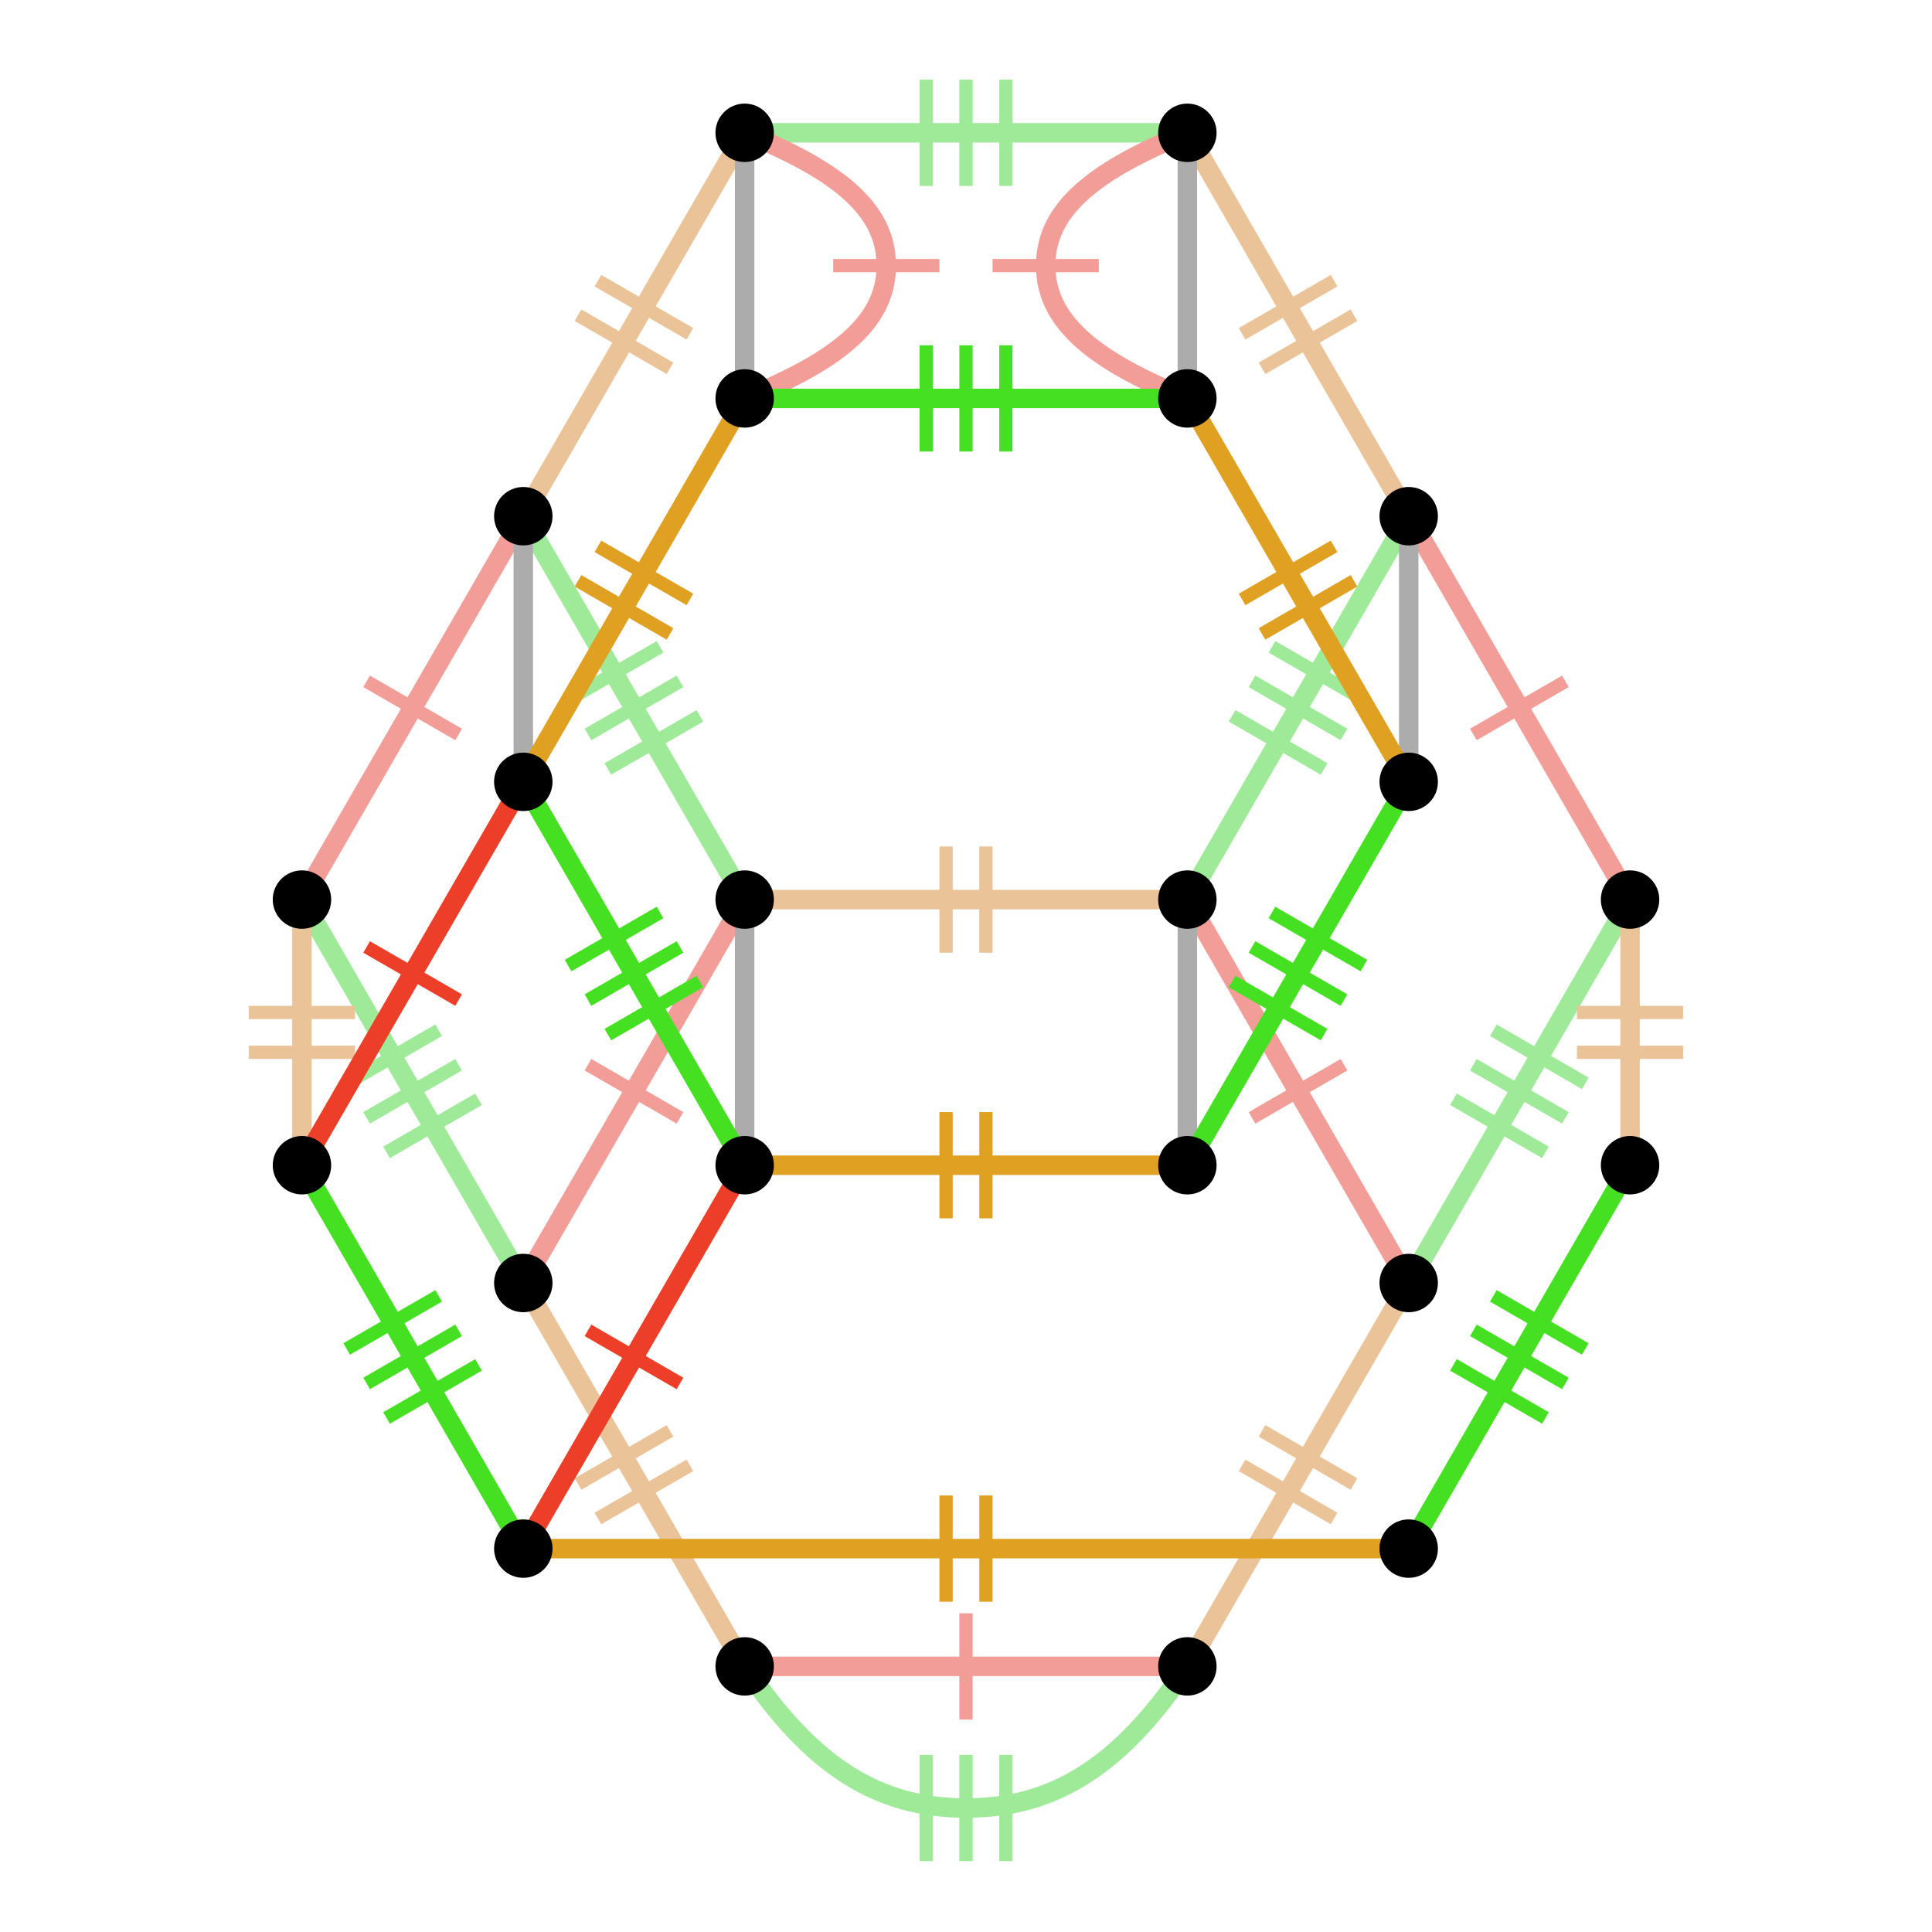 <?xml version="1.0" encoding="UTF-8"?>
<svg xmlns="http://www.w3.org/2000/svg" xmlns:xlink="http://www.w3.org/1999/xlink" width="256pt" height="256pt" viewBox="0 0 256 256" version="1.1">
<g id="surface1088">
<path style="fill:none;stroke-width:1.76;stroke-linecap:butt;stroke-linejoin:miter;stroke:rgb(91.715%,76.705%,59.415%);stroke-opacity:1;stroke-miterlimit:10;" d="M 130.641 126.238 L 130.641 112.16 "/>
<path style="fill:none;stroke-width:1.76;stroke-linecap:butt;stroke-linejoin:miter;stroke:rgb(91.715%,76.705%,59.415%);stroke-opacity:1;stroke-miterlimit:10;" d="M 125.359 126.238 L 125.359 112.16 "/>
<path style="fill:none;stroke-width:2.581;stroke-linecap:butt;stroke-linejoin:miter;stroke:rgb(91.715%,76.705%,59.415%);stroke-opacity:1;stroke-miterlimit:10;" d="M 98.668 119.199 C 107.469 119.199 116.266 119.199 128 119.199 C 139.73 119.199 148.531 119.199 157.332 119.199 "/>
<path style="fill:none;stroke-width:1.76;stroke-linecap:butt;stroke-linejoin:miter;stroke:rgb(62.039%,91.715%,59.415%);stroke-opacity:1;stroke-miterlimit:10;" d="M 180.73 92.746 L 168.539 85.707 "/>
<path style="fill:none;stroke-width:1.76;stroke-linecap:butt;stroke-linejoin:miter;stroke:rgb(62.039%,91.715%,59.415%);stroke-opacity:1;stroke-miterlimit:10;" d="M 178.09 97.32 L 165.898 90.281 "/>
<path style="fill:none;stroke-width:1.76;stroke-linecap:butt;stroke-linejoin:miter;stroke:rgb(62.039%,91.715%,59.415%);stroke-opacity:1;stroke-miterlimit:10;" d="M 175.453 101.891 L 163.262 94.852 "/>
<path style="fill:none;stroke-width:2.581;stroke-linecap:butt;stroke-linejoin:miter;stroke:rgb(62.039%,91.715%,59.415%);stroke-opacity:1;stroke-miterlimit:10;" d="M 157.332 119.199 C 161.73 111.578 166.133 103.957 171.996 93.797 C 177.863 83.637 182.262 76.016 186.66 68.395 "/>
<path style="fill:none;stroke-width:1.76;stroke-linecap:butt;stroke-linejoin:miter;stroke:rgb(91.715%,76.705%,59.415%);stroke-opacity:1;stroke-miterlimit:10;" d="M 176.773 37.191 L 164.582 44.23 "/>
<path style="fill:none;stroke-width:1.76;stroke-linecap:butt;stroke-linejoin:miter;stroke:rgb(91.715%,76.705%,59.415%);stroke-opacity:1;stroke-miterlimit:10;" d="M 179.41 41.766 L 167.219 48.805 "/>
<path style="fill:none;stroke-width:2.581;stroke-linecap:butt;stroke-linejoin:miter;stroke:rgb(91.715%,76.705%,59.415%);stroke-opacity:1;stroke-miterlimit:10;" d="M 186.66 68.398 C 182.262 60.777 177.859 53.156 171.996 42.996 C 166.129 32.836 161.73 25.215 157.332 17.594 "/>
<path style="fill:none;stroke-width:1.76;stroke-linecap:butt;stroke-linejoin:miter;stroke:rgb(62.039%,91.715%,59.415%);stroke-opacity:1;stroke-miterlimit:10;" d="M 122.719 10.559 L 122.719 24.637 "/>
<path style="fill:none;stroke-width:1.76;stroke-linecap:butt;stroke-linejoin:miter;stroke:rgb(62.039%,91.715%,59.415%);stroke-opacity:1;stroke-miterlimit:10;" d="M 128 10.559 L 128 24.637 "/>
<path style="fill:none;stroke-width:1.76;stroke-linecap:butt;stroke-linejoin:miter;stroke:rgb(62.039%,91.715%,59.415%);stroke-opacity:1;stroke-miterlimit:10;" d="M 133.281 10.559 L 133.281 24.637 "/>
<path style="fill:none;stroke-width:2.581;stroke-linecap:butt;stroke-linejoin:miter;stroke:rgb(62.039%,91.715%,59.415%);stroke-opacity:1;stroke-miterlimit:10;" d="M 157.332 17.598 C 148.531 17.598 139.734 17.598 128 17.598 C 116.27 17.598 107.469 17.598 98.668 17.598 "/>
<path style="fill:none;stroke-width:1.76;stroke-linecap:butt;stroke-linejoin:miter;stroke:rgb(91.715%,76.705%,59.415%);stroke-opacity:1;stroke-miterlimit:10;" d="M 76.59 41.766 L 88.781 48.805 "/>
<path style="fill:none;stroke-width:1.76;stroke-linecap:butt;stroke-linejoin:miter;stroke:rgb(91.715%,76.705%,59.415%);stroke-opacity:1;stroke-miterlimit:10;" d="M 79.227 37.191 L 91.418 44.23 "/>
<path style="fill:none;stroke-width:2.581;stroke-linecap:butt;stroke-linejoin:miter;stroke:rgb(91.715%,76.705%,59.415%);stroke-opacity:1;stroke-miterlimit:10;" d="M 98.668 17.598 C 94.27 25.219 89.867 32.84 84.004 43 C 78.137 53.16 73.738 60.781 69.34 68.402 "/>
<path style="fill:none;stroke-width:1.76;stroke-linecap:butt;stroke-linejoin:miter;stroke:rgb(62.039%,91.715%,59.415%);stroke-opacity:1;stroke-miterlimit:10;" d="M 80.547 101.891 L 92.738 94.852 "/>
<path style="fill:none;stroke-width:1.76;stroke-linecap:butt;stroke-linejoin:miter;stroke:rgb(62.039%,91.715%,59.415%);stroke-opacity:1;stroke-miterlimit:10;" d="M 77.91 97.32 L 90.102 90.281 "/>
<path style="fill:none;stroke-width:1.76;stroke-linecap:butt;stroke-linejoin:miter;stroke:rgb(62.039%,91.715%,59.415%);stroke-opacity:1;stroke-miterlimit:10;" d="M 75.27 92.746 L 87.461 85.707 "/>
<path style="fill:none;stroke-width:2.581;stroke-linecap:butt;stroke-linejoin:miter;stroke:rgb(62.039%,91.715%,59.415%);stroke-opacity:1;stroke-miterlimit:10;" d="M 69.34 68.398 C 73.738 76.02 78.141 83.641 84.004 93.801 C 89.871 103.961 94.27 111.582 98.668 119.203 "/>
<path style="fill:none;stroke-width:1.76;stroke-linecap:butt;stroke-linejoin:miter;stroke:rgb(95.132%,61.372%,59.682%);stroke-opacity:1;stroke-miterlimit:10;" d="M 48.578 90.281 L 60.77 97.32 "/>
<path style="fill:none;stroke-width:2.581;stroke-linecap:butt;stroke-linejoin:miter;stroke:rgb(95.132%,61.372%,59.682%);stroke-opacity:1;stroke-miterlimit:10;" d="M 69.34 68.398 C 64.941 76.02 60.539 83.641 54.676 93.801 C 48.809 103.961 44.41 111.582 40.012 119.203 "/>
<path style="fill:none;stroke-width:1.76;stroke-linecap:butt;stroke-linejoin:miter;stroke:rgb(62.039%,91.715%,59.415%);stroke-opacity:1;stroke-miterlimit:10;" d="M 51.219 152.695 L 63.41 145.656 "/>
<path style="fill:none;stroke-width:1.76;stroke-linecap:butt;stroke-linejoin:miter;stroke:rgb(62.039%,91.715%,59.415%);stroke-opacity:1;stroke-miterlimit:10;" d="M 48.578 148.121 L 60.77 141.082 "/>
<path style="fill:none;stroke-width:1.76;stroke-linecap:butt;stroke-linejoin:miter;stroke:rgb(62.039%,91.715%,59.415%);stroke-opacity:1;stroke-miterlimit:10;" d="M 45.938 143.551 L 58.129 136.512 "/>
<path style="fill:none;stroke-width:2.581;stroke-linecap:butt;stroke-linejoin:miter;stroke:rgb(62.039%,91.715%,59.415%);stroke-opacity:1;stroke-miterlimit:10;" d="M 40.008 119.199 C 44.406 126.82 48.809 134.441 54.672 144.602 C 60.539 154.762 64.938 162.383 69.336 170.004 "/>
<path style="fill:none;stroke-width:1.76;stroke-linecap:butt;stroke-linejoin:miter;stroke:rgb(95.132%,61.372%,59.682%);stroke-opacity:1;stroke-miterlimit:10;" d="M 90.102 148.121 L 77.91 141.082 "/>
<path style="fill:none;stroke-width:2.581;stroke-linecap:butt;stroke-linejoin:miter;stroke:rgb(95.132%,61.372%,59.682%);stroke-opacity:1;stroke-miterlimit:10;" d="M 69.34 170.004 C 73.738 162.383 78.141 154.762 84.004 144.602 C 89.871 134.441 94.27 126.82 98.668 119.199 "/>
<path style="fill:none;stroke-width:1.76;stroke-linecap:butt;stroke-linejoin:miter;stroke:rgb(95.132%,61.372%,59.682%);stroke-opacity:1;stroke-miterlimit:10;" d="M 165.898 148.121 L 178.09 141.082 "/>
<path style="fill:none;stroke-width:2.581;stroke-linecap:butt;stroke-linejoin:miter;stroke:rgb(95.132%,61.372%,59.682%);stroke-opacity:1;stroke-miterlimit:10;" d="M 157.332 119.199 C 161.73 126.82 166.133 134.441 171.996 144.602 C 177.863 154.762 182.262 162.383 186.66 170.004 "/>
<path style="fill:none;stroke-width:1.76;stroke-linecap:butt;stroke-linejoin:miter;stroke:rgb(62.039%,91.715%,59.415%);stroke-opacity:1;stroke-miterlimit:10;" d="M 210.062 143.551 L 197.871 136.512 "/>
<path style="fill:none;stroke-width:1.76;stroke-linecap:butt;stroke-linejoin:miter;stroke:rgb(62.039%,91.715%,59.415%);stroke-opacity:1;stroke-miterlimit:10;" d="M 207.422 148.121 L 195.23 141.082 "/>
<path style="fill:none;stroke-width:1.76;stroke-linecap:butt;stroke-linejoin:miter;stroke:rgb(62.039%,91.715%,59.415%);stroke-opacity:1;stroke-miterlimit:10;" d="M 204.781 152.695 L 192.59 145.656 "/>
<path style="fill:none;stroke-width:2.581;stroke-linecap:butt;stroke-linejoin:miter;stroke:rgb(62.039%,91.715%,59.415%);stroke-opacity:1;stroke-miterlimit:10;" d="M 186.66 170.004 C 191.059 162.383 195.461 154.762 201.324 144.602 C 207.191 134.441 211.59 126.82 215.988 119.199 "/>
<path style="fill:none;stroke-width:1.76;stroke-linecap:butt;stroke-linejoin:miter;stroke:rgb(95.132%,61.372%,59.682%);stroke-opacity:1;stroke-miterlimit:10;" d="M 207.422 90.281 L 195.23 97.32 "/>
<path style="fill:none;stroke-width:2.581;stroke-linecap:butt;stroke-linejoin:miter;stroke:rgb(95.132%,61.372%,59.682%);stroke-opacity:1;stroke-miterlimit:10;" d="M 215.992 119.199 C 211.594 111.578 207.191 103.957 201.328 93.797 C 195.461 83.637 191.062 76.016 186.664 68.395 "/>
<path style="fill:none;stroke-width:2.581;stroke-linecap:butt;stroke-linejoin:miter;stroke:rgb(67.516%,67.516%,67.516%);stroke-opacity:1;stroke-miterlimit:10;" d="M 98.668 119.199 C 98.668 124.48 98.668 129.758 98.668 136.797 C 98.668 143.836 98.668 149.117 98.668 154.395 "/>
<path style="fill:none;stroke-width:2.581;stroke-linecap:butt;stroke-linejoin:miter;stroke:rgb(67.516%,67.516%,67.516%);stroke-opacity:1;stroke-miterlimit:10;" d="M 157.332 119.199 C 157.332 124.48 157.332 129.758 157.332 136.797 C 157.332 143.836 157.332 149.117 157.332 154.395 "/>
<path style="fill:none;stroke-width:2.581;stroke-linecap:butt;stroke-linejoin:miter;stroke:rgb(67.516%,67.516%,67.516%);stroke-opacity:1;stroke-miterlimit:10;" d="M 186.66 68.398 C 186.66 73.68 186.66 78.957 186.66 85.996 C 186.66 93.035 186.66 98.316 186.66 103.594 "/>
<path style="fill:none;stroke-width:2.581;stroke-linecap:butt;stroke-linejoin:miter;stroke:rgb(67.516%,67.516%,67.516%);stroke-opacity:1;stroke-miterlimit:10;" d="M 157.332 17.598 C 157.332 22.879 157.332 28.156 157.332 35.195 C 157.332 42.234 157.332 47.516 157.332 52.793 "/>
<path style="fill:none;stroke-width:1.76;stroke-linecap:butt;stroke-linejoin:miter;stroke:rgb(95.132%,61.372%,59.682%);stroke-opacity:1;stroke-miterlimit:10;" d="M 131.52 35.195 L 145.598 35.195 "/>
<path style="fill:none;stroke-width:2.581;stroke-linecap:butt;stroke-linejoin:miter;stroke:rgb(95.132%,61.372%,59.682%);stroke-opacity:1;stroke-miterlimit:10;" d="M 157.332 17.598 C 144.191 22.879 138.562 28.156 138.562 35.195 C 138.562 42.234 144.195 47.516 157.332 52.793 "/>
<path style="fill:none;stroke-width:2.581;stroke-linecap:butt;stroke-linejoin:miter;stroke:rgb(67.516%,67.516%,67.516%);stroke-opacity:1;stroke-miterlimit:10;" d="M 98.668 17.598 C 98.668 22.879 98.668 28.156 98.668 35.195 C 98.668 42.234 98.668 47.516 98.668 52.793 "/>
<path style="fill:none;stroke-width:1.76;stroke-linecap:butt;stroke-linejoin:miter;stroke:rgb(95.132%,61.372%,59.682%);stroke-opacity:1;stroke-miterlimit:10;" d="M 110.402 35.195 L 124.48 35.195 "/>
<path style="fill:none;stroke-width:2.581;stroke-linecap:butt;stroke-linejoin:miter;stroke:rgb(95.132%,61.372%,59.682%);stroke-opacity:1;stroke-miterlimit:10;" d="M 98.668 17.598 C 111.809 22.879 117.438 28.156 117.438 35.195 C 117.438 42.234 111.805 47.516 98.668 52.793 "/>
<path style="fill:none;stroke-width:2.581;stroke-linecap:butt;stroke-linejoin:miter;stroke:rgb(67.516%,67.516%,67.516%);stroke-opacity:1;stroke-miterlimit:10;" d="M 69.34 68.398 C 69.34 73.68 69.34 78.957 69.34 85.996 C 69.34 93.035 69.34 98.316 69.34 103.594 "/>
<path style="fill:none;stroke-width:1.76;stroke-linecap:butt;stroke-linejoin:miter;stroke:rgb(91.715%,76.705%,59.415%);stroke-opacity:1;stroke-miterlimit:10;" d="M 32.969 139.438 L 47.047 139.438 "/>
<path style="fill:none;stroke-width:1.76;stroke-linecap:butt;stroke-linejoin:miter;stroke:rgb(91.715%,76.705%,59.415%);stroke-opacity:1;stroke-miterlimit:10;" d="M 32.969 134.16 L 47.047 134.16 "/>
<path style="fill:none;stroke-width:2.581;stroke-linecap:butt;stroke-linejoin:miter;stroke:rgb(91.715%,76.705%,59.415%);stroke-opacity:1;stroke-miterlimit:10;" d="M 40.008 119.199 C 40.008 124.48 40.008 129.758 40.008 136.797 C 40.008 143.836 40.008 149.117 40.008 154.395 "/>
<path style="fill:none;stroke-width:1.76;stroke-linecap:butt;stroke-linejoin:miter;stroke:rgb(91.715%,76.705%,59.415%);stroke-opacity:1;stroke-miterlimit:10;" d="M 208.953 139.438 L 223.031 139.438 "/>
<path style="fill:none;stroke-width:1.76;stroke-linecap:butt;stroke-linejoin:miter;stroke:rgb(91.715%,76.705%,59.415%);stroke-opacity:1;stroke-miterlimit:10;" d="M 208.953 134.16 L 223.031 134.16 "/>
<path style="fill:none;stroke-width:2.581;stroke-linecap:butt;stroke-linejoin:miter;stroke:rgb(91.715%,76.705%,59.415%);stroke-opacity:1;stroke-miterlimit:10;" d="M 215.992 119.199 C 215.992 124.48 215.992 129.758 215.992 136.797 C 215.992 143.836 215.992 149.117 215.992 154.395 "/>
<path style="fill:none;stroke-width:1.76;stroke-linecap:butt;stroke-linejoin:miter;stroke:rgb(91.715%,76.705%,59.415%);stroke-opacity:1;stroke-miterlimit:10;" d="M 79.227 201.207 L 91.418 194.168 "/>
<path style="fill:none;stroke-width:1.76;stroke-linecap:butt;stroke-linejoin:miter;stroke:rgb(91.715%,76.705%,59.415%);stroke-opacity:1;stroke-miterlimit:10;" d="M 76.59 196.637 L 88.781 189.598 "/>
<path style="fill:none;stroke-width:2.581;stroke-linecap:butt;stroke-linejoin:miter;stroke:rgb(91.715%,76.705%,59.415%);stroke-opacity:1;stroke-miterlimit:10;" d="M 69.34 170.004 C 73.738 177.625 78.141 185.246 84.004 195.406 C 89.871 205.566 94.27 213.188 98.668 220.809 "/>
<path style="fill:none;stroke-width:1.76;stroke-linecap:butt;stroke-linejoin:miter;stroke:rgb(95.132%,61.372%,59.682%);stroke-opacity:1;stroke-miterlimit:10;" d="M 128 227.844 L 128 213.766 "/>
<path style="fill:none;stroke-width:2.581;stroke-linecap:butt;stroke-linejoin:miter;stroke:rgb(95.132%,61.372%,59.682%);stroke-opacity:1;stroke-miterlimit:10;" d="M 98.668 220.805 C 107.469 220.805 116.266 220.805 128 220.805 C 139.73 220.805 148.531 220.805 157.332 220.805 "/>
<path style="fill:none;stroke-width:1.76;stroke-linecap:butt;stroke-linejoin:miter;stroke:rgb(62.039%,91.715%,59.415%);stroke-opacity:1;stroke-miterlimit:10;" d="M 133.281 246.613 L 133.281 232.535 "/>
<path style="fill:none;stroke-width:1.76;stroke-linecap:butt;stroke-linejoin:miter;stroke:rgb(62.039%,91.715%,59.415%);stroke-opacity:1;stroke-miterlimit:10;" d="M 128 246.613 L 128 232.535 "/>
<path style="fill:none;stroke-width:1.76;stroke-linecap:butt;stroke-linejoin:miter;stroke:rgb(62.039%,91.715%,59.415%);stroke-opacity:1;stroke-miterlimit:10;" d="M 122.719 246.613 L 122.719 232.535 "/>
<path style="fill:none;stroke-width:2.581;stroke-linecap:butt;stroke-linejoin:miter;stroke:rgb(62.039%,91.715%,59.415%);stroke-opacity:1;stroke-miterlimit:10;" d="M 98.668 220.805 C 107.469 233.945 116.266 239.574 128 239.574 C 139.73 239.574 148.531 233.941 157.332 220.805 "/>
<path style="fill:none;stroke-width:1.76;stroke-linecap:butt;stroke-linejoin:miter;stroke:rgb(91.715%,76.705%,59.415%);stroke-opacity:1;stroke-miterlimit:10;" d="M 179.41 196.637 L 167.219 189.598 "/>
<path style="fill:none;stroke-width:1.76;stroke-linecap:butt;stroke-linejoin:miter;stroke:rgb(91.715%,76.705%,59.415%);stroke-opacity:1;stroke-miterlimit:10;" d="M 176.773 201.207 L 164.582 194.168 "/>
<path style="fill:none;stroke-width:2.581;stroke-linecap:butt;stroke-linejoin:miter;stroke:rgb(91.715%,76.705%,59.415%);stroke-opacity:1;stroke-miterlimit:10;" d="M 157.332 220.805 C 161.73 213.184 166.133 205.562 171.996 195.402 C 177.863 185.242 182.262 177.621 186.66 170 "/>
<path style="fill:none;stroke-width:1.76;stroke-linecap:butt;stroke-linejoin:miter;stroke:rgb(87.843%,63.137%,13.725%);stroke-opacity:1;stroke-miterlimit:10;" d="M 130.641 161.438 L 130.641 147.359 "/>
<path style="fill:none;stroke-width:1.76;stroke-linecap:butt;stroke-linejoin:miter;stroke:rgb(87.843%,63.137%,13.725%);stroke-opacity:1;stroke-miterlimit:10;" d="M 125.359 161.438 L 125.359 147.359 "/>
<path style="fill:none;stroke-width:2.581;stroke-linecap:butt;stroke-linejoin:miter;stroke:rgb(87.843%,63.137%,13.725%);stroke-opacity:1;stroke-miterlimit:10;" d="M 98.668 154.398 C 107.469 154.398 116.266 154.398 128 154.398 C 139.73 154.398 148.531 154.398 157.332 154.398 "/>
<path style="fill:none;stroke-width:1.76;stroke-linecap:butt;stroke-linejoin:miter;stroke:rgb(27.451%,87.843%,13.725%);stroke-opacity:1;stroke-miterlimit:10;" d="M 180.73 127.945 L 168.539 120.906 "/>
<path style="fill:none;stroke-width:1.76;stroke-linecap:butt;stroke-linejoin:miter;stroke:rgb(27.451%,87.843%,13.725%);stroke-opacity:1;stroke-miterlimit:10;" d="M 178.09 132.516 L 165.898 125.477 "/>
<path style="fill:none;stroke-width:1.76;stroke-linecap:butt;stroke-linejoin:miter;stroke:rgb(27.451%,87.843%,13.725%);stroke-opacity:1;stroke-miterlimit:10;" d="M 175.453 137.09 L 163.262 130.051 "/>
<path style="fill:none;stroke-width:2.581;stroke-linecap:butt;stroke-linejoin:miter;stroke:rgb(27.451%,87.843%,13.725%);stroke-opacity:1;stroke-miterlimit:10;" d="M 157.332 154.398 C 161.73 146.777 166.133 139.156 171.996 128.996 C 177.863 118.836 182.262 111.215 186.66 103.594 "/>
<path style="fill:none;stroke-width:1.76;stroke-linecap:butt;stroke-linejoin:miter;stroke:rgb(87.843%,63.137%,13.725%);stroke-opacity:1;stroke-miterlimit:10;" d="M 176.773 72.391 L 164.582 79.43 "/>
<path style="fill:none;stroke-width:1.76;stroke-linecap:butt;stroke-linejoin:miter;stroke:rgb(87.843%,63.137%,13.725%);stroke-opacity:1;stroke-miterlimit:10;" d="M 179.41 76.961 L 167.219 84 "/>
<path style="fill:none;stroke-width:2.581;stroke-linecap:butt;stroke-linejoin:miter;stroke:rgb(87.843%,63.137%,13.725%);stroke-opacity:1;stroke-miterlimit:10;" d="M 186.66 103.598 C 182.262 95.977 177.859 88.355 171.996 78.195 C 166.129 68.035 161.73 60.414 157.332 52.793 "/>
<path style="fill:none;stroke-width:1.76;stroke-linecap:butt;stroke-linejoin:miter;stroke:rgb(27.451%,87.843%,13.725%);stroke-opacity:1;stroke-miterlimit:10;" d="M 122.719 45.754 L 122.719 59.832 "/>
<path style="fill:none;stroke-width:1.76;stroke-linecap:butt;stroke-linejoin:miter;stroke:rgb(27.451%,87.843%,13.725%);stroke-opacity:1;stroke-miterlimit:10;" d="M 128 45.754 L 128 59.832 "/>
<path style="fill:none;stroke-width:1.76;stroke-linecap:butt;stroke-linejoin:miter;stroke:rgb(27.451%,87.843%,13.725%);stroke-opacity:1;stroke-miterlimit:10;" d="M 133.281 45.754 L 133.281 59.832 "/>
<path style="fill:none;stroke-width:2.581;stroke-linecap:butt;stroke-linejoin:miter;stroke:rgb(27.451%,87.843%,13.725%);stroke-opacity:1;stroke-miterlimit:10;" d="M 157.332 52.793 C 148.531 52.793 139.734 52.793 128 52.793 C 116.27 52.793 107.469 52.793 98.668 52.793 "/>
<path style="fill:none;stroke-width:1.76;stroke-linecap:butt;stroke-linejoin:miter;stroke:rgb(87.843%,63.137%,13.725%);stroke-opacity:1;stroke-miterlimit:10;" d="M 76.59 76.961 L 88.781 84 "/>
<path style="fill:none;stroke-width:1.76;stroke-linecap:butt;stroke-linejoin:miter;stroke:rgb(87.843%,63.137%,13.725%);stroke-opacity:1;stroke-miterlimit:10;" d="M 79.227 72.391 L 91.418 79.43 "/>
<path style="fill:none;stroke-width:2.581;stroke-linecap:butt;stroke-linejoin:miter;stroke:rgb(87.843%,63.137%,13.725%);stroke-opacity:1;stroke-miterlimit:10;" d="M 98.668 52.793 C 94.27 60.414 89.867 68.035 84.004 78.195 C 78.137 88.355 73.738 95.977 69.34 103.598 "/>
<path style="fill:none;stroke-width:1.76;stroke-linecap:butt;stroke-linejoin:miter;stroke:rgb(27.451%,87.843%,13.725%);stroke-opacity:1;stroke-miterlimit:10;" d="M 80.547 137.09 L 92.738 130.051 "/>
<path style="fill:none;stroke-width:1.76;stroke-linecap:butt;stroke-linejoin:miter;stroke:rgb(27.451%,87.843%,13.725%);stroke-opacity:1;stroke-miterlimit:10;" d="M 77.91 132.516 L 90.102 125.477 "/>
<path style="fill:none;stroke-width:1.76;stroke-linecap:butt;stroke-linejoin:miter;stroke:rgb(27.451%,87.843%,13.725%);stroke-opacity:1;stroke-miterlimit:10;" d="M 75.27 127.945 L 87.461 120.906 "/>
<path style="fill:none;stroke-width:2.581;stroke-linecap:butt;stroke-linejoin:miter;stroke:rgb(27.451%,87.843%,13.725%);stroke-opacity:1;stroke-miterlimit:10;" d="M 69.34 103.598 C 73.738 111.219 78.141 118.84 84.004 129 C 89.871 139.16 94.27 146.781 98.668 154.402 "/>
<path style="fill:none;stroke-width:1.76;stroke-linecap:butt;stroke-linejoin:miter;stroke:rgb(92.941%,24.706%,15.686%);stroke-opacity:1;stroke-miterlimit:10;" d="M 48.578 125.477 L 60.77 132.516 "/>
<path style="fill:none;stroke-width:2.581;stroke-linecap:butt;stroke-linejoin:miter;stroke:rgb(92.941%,24.706%,15.686%);stroke-opacity:1;stroke-miterlimit:10;" d="M 69.34 103.598 C 64.941 111.219 60.539 118.84 54.676 129 C 48.809 139.16 44.41 146.781 40.012 154.402 "/>
<path style="fill:none;stroke-width:1.76;stroke-linecap:butt;stroke-linejoin:miter;stroke:rgb(27.451%,87.843%,13.725%);stroke-opacity:1;stroke-miterlimit:10;" d="M 51.219 187.891 L 63.41 180.852 "/>
<path style="fill:none;stroke-width:1.76;stroke-linecap:butt;stroke-linejoin:miter;stroke:rgb(27.451%,87.843%,13.725%);stroke-opacity:1;stroke-miterlimit:10;" d="M 48.578 183.316 L 60.77 176.277 "/>
<path style="fill:none;stroke-width:1.76;stroke-linecap:butt;stroke-linejoin:miter;stroke:rgb(27.451%,87.843%,13.725%);stroke-opacity:1;stroke-miterlimit:10;" d="M 45.938 178.746 L 58.129 171.707 "/>
<path style="fill:none;stroke-width:2.581;stroke-linecap:butt;stroke-linejoin:miter;stroke:rgb(27.451%,87.843%,13.725%);stroke-opacity:1;stroke-miterlimit:10;" d="M 40.008 154.398 C 44.406 162.02 48.809 169.641 54.672 179.801 C 60.539 189.961 64.938 197.582 69.336 205.203 "/>
<path style="fill:none;stroke-width:1.76;stroke-linecap:butt;stroke-linejoin:miter;stroke:rgb(92.941%,24.706%,15.686%);stroke-opacity:1;stroke-miterlimit:10;" d="M 90.102 183.316 L 77.91 176.277 "/>
<path style="fill:none;stroke-width:2.581;stroke-linecap:butt;stroke-linejoin:miter;stroke:rgb(92.941%,24.706%,15.686%);stroke-opacity:1;stroke-miterlimit:10;" d="M 69.34 205.199 C 73.738 197.578 78.141 189.957 84.004 179.797 C 89.871 169.637 94.27 162.016 98.668 154.395 "/>
<path style="fill:none;stroke-width:1.76;stroke-linecap:butt;stroke-linejoin:miter;stroke:rgb(27.451%,87.843%,13.725%);stroke-opacity:1;stroke-miterlimit:10;" d="M 192.59 180.852 L 204.781 187.891 "/>
<path style="fill:none;stroke-width:1.76;stroke-linecap:butt;stroke-linejoin:miter;stroke:rgb(27.451%,87.843%,13.725%);stroke-opacity:1;stroke-miterlimit:10;" d="M 195.23 176.277 L 207.422 183.316 "/>
<path style="fill:none;stroke-width:1.76;stroke-linecap:butt;stroke-linejoin:miter;stroke:rgb(27.451%,87.843%,13.725%);stroke-opacity:1;stroke-miterlimit:10;" d="M 197.867 171.707 L 210.059 178.746 "/>
<path style="fill:none;stroke-width:2.581;stroke-linecap:butt;stroke-linejoin:miter;stroke:rgb(27.451%,87.843%,13.725%);stroke-opacity:1;stroke-miterlimit:10;" d="M 215.992 154.398 C 211.594 162.02 207.191 169.641 201.328 179.801 C 195.461 189.961 191.062 197.582 186.664 205.203 "/>
<path style="fill:none;stroke-width:1.76;stroke-linecap:butt;stroke-linejoin:miter;stroke:rgb(87.843%,63.137%,13.725%);stroke-opacity:1;stroke-miterlimit:10;" d="M 125.359 198.16 L 125.359 212.238 "/>
<path style="fill:none;stroke-width:1.76;stroke-linecap:butt;stroke-linejoin:miter;stroke:rgb(87.843%,63.137%,13.725%);stroke-opacity:1;stroke-miterlimit:10;" d="M 130.641 198.16 L 130.641 212.238 "/>
<path style="fill:none;stroke-width:2.581;stroke-linecap:butt;stroke-linejoin:miter;stroke:rgb(87.843%,63.137%,13.725%);stroke-opacity:1;stroke-miterlimit:10;" d="M 186.66 205.199 C 169.062 205.199 151.465 205.199 128 205.199 C 104.535 205.199 86.938 205.199 69.34 205.199 "/>
<path style=" stroke:none;fill-rule:nonzero;fill:rgb(0%,0%,0%);fill-opacity:1;" d="M 161.203 220.805 C 161.203 218.668 159.469 216.934 157.332 216.934 C 155.195 216.934 153.461 218.668 153.461 220.805 C 153.461 222.941 155.195 224.676 157.332 224.676 C 159.469 224.676 161.203 222.941 161.203 220.805 Z M 161.203 220.805 "/>
<path style=" stroke:none;fill-rule:nonzero;fill:rgb(0%,0%,0%);fill-opacity:1;" d="M 102.543 220.805 C 102.543 218.668 100.809 216.934 98.672 216.934 C 96.535 216.934 94.801 218.668 94.801 220.805 C 94.801 222.941 96.535 224.676 98.672 224.676 C 100.809 224.676 102.543 222.941 102.543 220.805 Z M 102.543 220.805 "/>
<path style=" stroke:none;fill-rule:nonzero;fill:rgb(0%,0%,0%);fill-opacity:1;" d="M 190.531 205.199 C 190.531 203.062 188.797 201.328 186.66 201.328 C 184.523 201.328 182.789 203.062 182.789 205.199 C 182.789 207.336 184.523 209.07 186.66 209.07 C 188.797 209.07 190.531 207.336 190.531 205.199 Z M 190.531 205.199 "/>
<path style=" stroke:none;fill-rule:nonzero;fill:rgb(0%,0%,0%);fill-opacity:1;" d="M 219.863 154.398 C 219.863 152.262 218.129 150.527 215.992 150.527 C 213.855 150.527 212.121 152.262 212.121 154.398 C 212.121 156.535 213.855 158.27 215.992 158.27 C 218.129 158.27 219.863 156.535 219.863 154.398 Z M 219.863 154.398 "/>
<path style=" stroke:none;fill-rule:nonzero;fill:rgb(0%,0%,0%);fill-opacity:1;" d="M 73.211 205.199 C 73.211 203.062 71.477 201.328 69.34 201.328 C 67.203 201.328 65.469 203.062 65.469 205.199 C 65.469 207.336 67.203 209.07 69.34 209.07 C 71.477 209.07 73.211 207.336 73.211 205.199 Z M 73.211 205.199 "/>
<path style=" stroke:none;fill-rule:nonzero;fill:rgb(0%,0%,0%);fill-opacity:1;" d="M 43.883 154.398 C 43.883 152.262 42.148 150.527 40.012 150.527 C 37.875 150.527 36.141 152.262 36.141 154.398 C 36.141 156.535 37.875 158.27 40.012 158.27 C 42.148 158.27 43.883 156.535 43.883 154.398 Z M 43.883 154.398 "/>
<path style=" stroke:none;fill-rule:nonzero;fill:rgb(0%,0%,0%);fill-opacity:1;" d="M 73.211 103.598 C 73.211 101.461 71.477 99.727 69.34 99.727 C 67.203 99.727 65.469 101.461 65.469 103.598 C 65.469 105.734 67.203 107.469 69.34 107.469 C 71.477 107.469 73.211 105.734 73.211 103.598 Z M 73.211 103.598 "/>
<path style=" stroke:none;fill-rule:nonzero;fill:rgb(0%,0%,0%);fill-opacity:1;" d="M 102.543 52.793 C 102.543 50.656 100.809 48.922 98.672 48.922 C 96.535 48.922 94.801 50.656 94.801 52.793 C 94.801 54.93 96.535 56.664 98.672 56.664 C 100.809 56.664 102.543 54.93 102.543 52.793 Z M 102.543 52.793 "/>
<path style=" stroke:none;fill-rule:nonzero;fill:rgb(0%,0%,0%);fill-opacity:1;" d="M 161.203 52.793 C 161.203 50.656 159.469 48.922 157.332 48.922 C 155.195 48.922 153.461 50.656 153.461 52.793 C 153.461 54.93 155.195 56.664 157.332 56.664 C 159.469 56.664 161.203 54.93 161.203 52.793 Z M 161.203 52.793 "/>
<path style=" stroke:none;fill-rule:nonzero;fill:rgb(0%,0%,0%);fill-opacity:1;" d="M 190.531 103.598 C 190.531 101.461 188.797 99.727 186.66 99.727 C 184.523 99.727 182.789 101.461 182.789 103.598 C 182.789 105.734 184.523 107.469 186.66 107.469 C 188.797 107.469 190.531 105.734 190.531 103.598 Z M 190.531 103.598 "/>
<path style=" stroke:none;fill-rule:nonzero;fill:rgb(0%,0%,0%);fill-opacity:1;" d="M 161.203 154.398 C 161.203 152.262 159.469 150.527 157.332 150.527 C 155.195 150.527 153.461 152.262 153.461 154.398 C 153.461 156.535 155.195 158.27 157.332 158.27 C 159.469 158.27 161.203 156.535 161.203 154.398 Z M 161.203 154.398 "/>
<path style=" stroke:none;fill-rule:nonzero;fill:rgb(0%,0%,0%);fill-opacity:1;" d="M 102.543 154.398 C 102.543 152.262 100.809 150.527 98.672 150.527 C 96.535 150.527 94.801 152.262 94.801 154.398 C 94.801 156.535 96.535 158.27 98.672 158.27 C 100.809 158.27 102.543 156.535 102.543 154.398 Z M 102.543 154.398 "/>
<path style=" stroke:none;fill-rule:nonzero;fill:rgb(0%,0%,0%);fill-opacity:1;" d="M 219.863 119.199 C 219.863 117.062 218.129 115.328 215.992 115.328 C 213.855 115.328 212.121 117.062 212.121 119.199 C 212.121 121.336 213.855 123.07 215.992 123.07 C 218.129 123.07 219.863 121.336 219.863 119.199 Z M 219.863 119.199 "/>
<path style=" stroke:none;fill-rule:nonzero;fill:rgb(0%,0%,0%);fill-opacity:1;" d="M 190.531 170.004 C 190.531 167.867 188.797 166.133 186.66 166.133 C 184.523 166.133 182.789 167.867 182.789 170.004 C 182.789 172.141 184.523 173.875 186.66 173.875 C 188.797 173.875 190.531 172.141 190.531 170.004 Z M 190.531 170.004 "/>
<path style=" stroke:none;fill-rule:nonzero;fill:rgb(0%,0%,0%);fill-opacity:1;" d="M 73.211 170.004 C 73.211 167.867 71.477 166.133 69.34 166.133 C 67.203 166.133 65.469 167.867 65.469 170.004 C 65.469 172.141 67.203 173.875 69.34 173.875 C 71.477 173.875 73.211 172.141 73.211 170.004 Z M 73.211 170.004 "/>
<path style=" stroke:none;fill-rule:nonzero;fill:rgb(0%,0%,0%);fill-opacity:1;" d="M 43.883 119.199 C 43.883 117.062 42.148 115.328 40.012 115.328 C 37.875 115.328 36.141 117.062 36.141 119.199 C 36.141 121.336 37.875 123.07 40.012 123.07 C 42.148 123.07 43.883 121.336 43.883 119.199 Z M 43.883 119.199 "/>
<path style=" stroke:none;fill-rule:nonzero;fill:rgb(0%,0%,0%);fill-opacity:1;" d="M 73.211 68.398 C 73.211 66.262 71.477 64.527 69.34 64.527 C 67.203 64.527 65.469 66.262 65.469 68.398 C 65.469 70.535 67.203 72.27 69.34 72.27 C 71.477 72.27 73.211 70.535 73.211 68.398 Z M 73.211 68.398 "/>
<path style=" stroke:none;fill-rule:nonzero;fill:rgb(0%,0%,0%);fill-opacity:1;" d="M 102.543 17.598 C 102.543 15.461 100.809 13.727 98.672 13.727 C 96.535 13.727 94.801 15.461 94.801 17.598 C 94.801 19.734 96.535 21.469 98.672 21.469 C 100.809 21.469 102.543 19.734 102.543 17.598 Z M 102.543 17.598 "/>
<path style=" stroke:none;fill-rule:nonzero;fill:rgb(0%,0%,0%);fill-opacity:1;" d="M 161.203 17.598 C 161.203 15.461 159.469 13.727 157.332 13.727 C 155.195 13.727 153.461 15.461 153.461 17.598 C 153.461 19.734 155.195 21.469 157.332 21.469 C 159.469 21.469 161.203 19.734 161.203 17.598 Z M 161.203 17.598 "/>
<path style=" stroke:none;fill-rule:nonzero;fill:rgb(0%,0%,0%);fill-opacity:1;" d="M 190.531 68.398 C 190.531 66.262 188.797 64.527 186.66 64.527 C 184.523 64.527 182.789 66.262 182.789 68.398 C 182.789 70.535 184.523 72.27 186.66 72.27 C 188.797 72.27 190.531 70.535 190.531 68.398 Z M 190.531 68.398 "/>
<path style=" stroke:none;fill-rule:nonzero;fill:rgb(0%,0%,0%);fill-opacity:1;" d="M 161.203 119.199 C 161.203 117.062 159.469 115.328 157.332 115.328 C 155.195 115.328 153.461 117.062 153.461 119.199 C 153.461 121.336 155.195 123.07 157.332 123.07 C 159.469 123.07 161.203 121.336 161.203 119.199 Z M 161.203 119.199 "/>
<path style=" stroke:none;fill-rule:nonzero;fill:rgb(0%,0%,0%);fill-opacity:1;" d="M 102.543 119.199 C 102.543 117.062 100.809 115.328 98.672 115.328 C 96.535 115.328 94.801 117.062 94.801 119.199 C 94.801 121.336 96.535 123.07 98.672 123.07 C 100.809 123.07 102.543 121.336 102.543 119.199 Z M 102.543 119.199 "/>
</g>
</svg>
